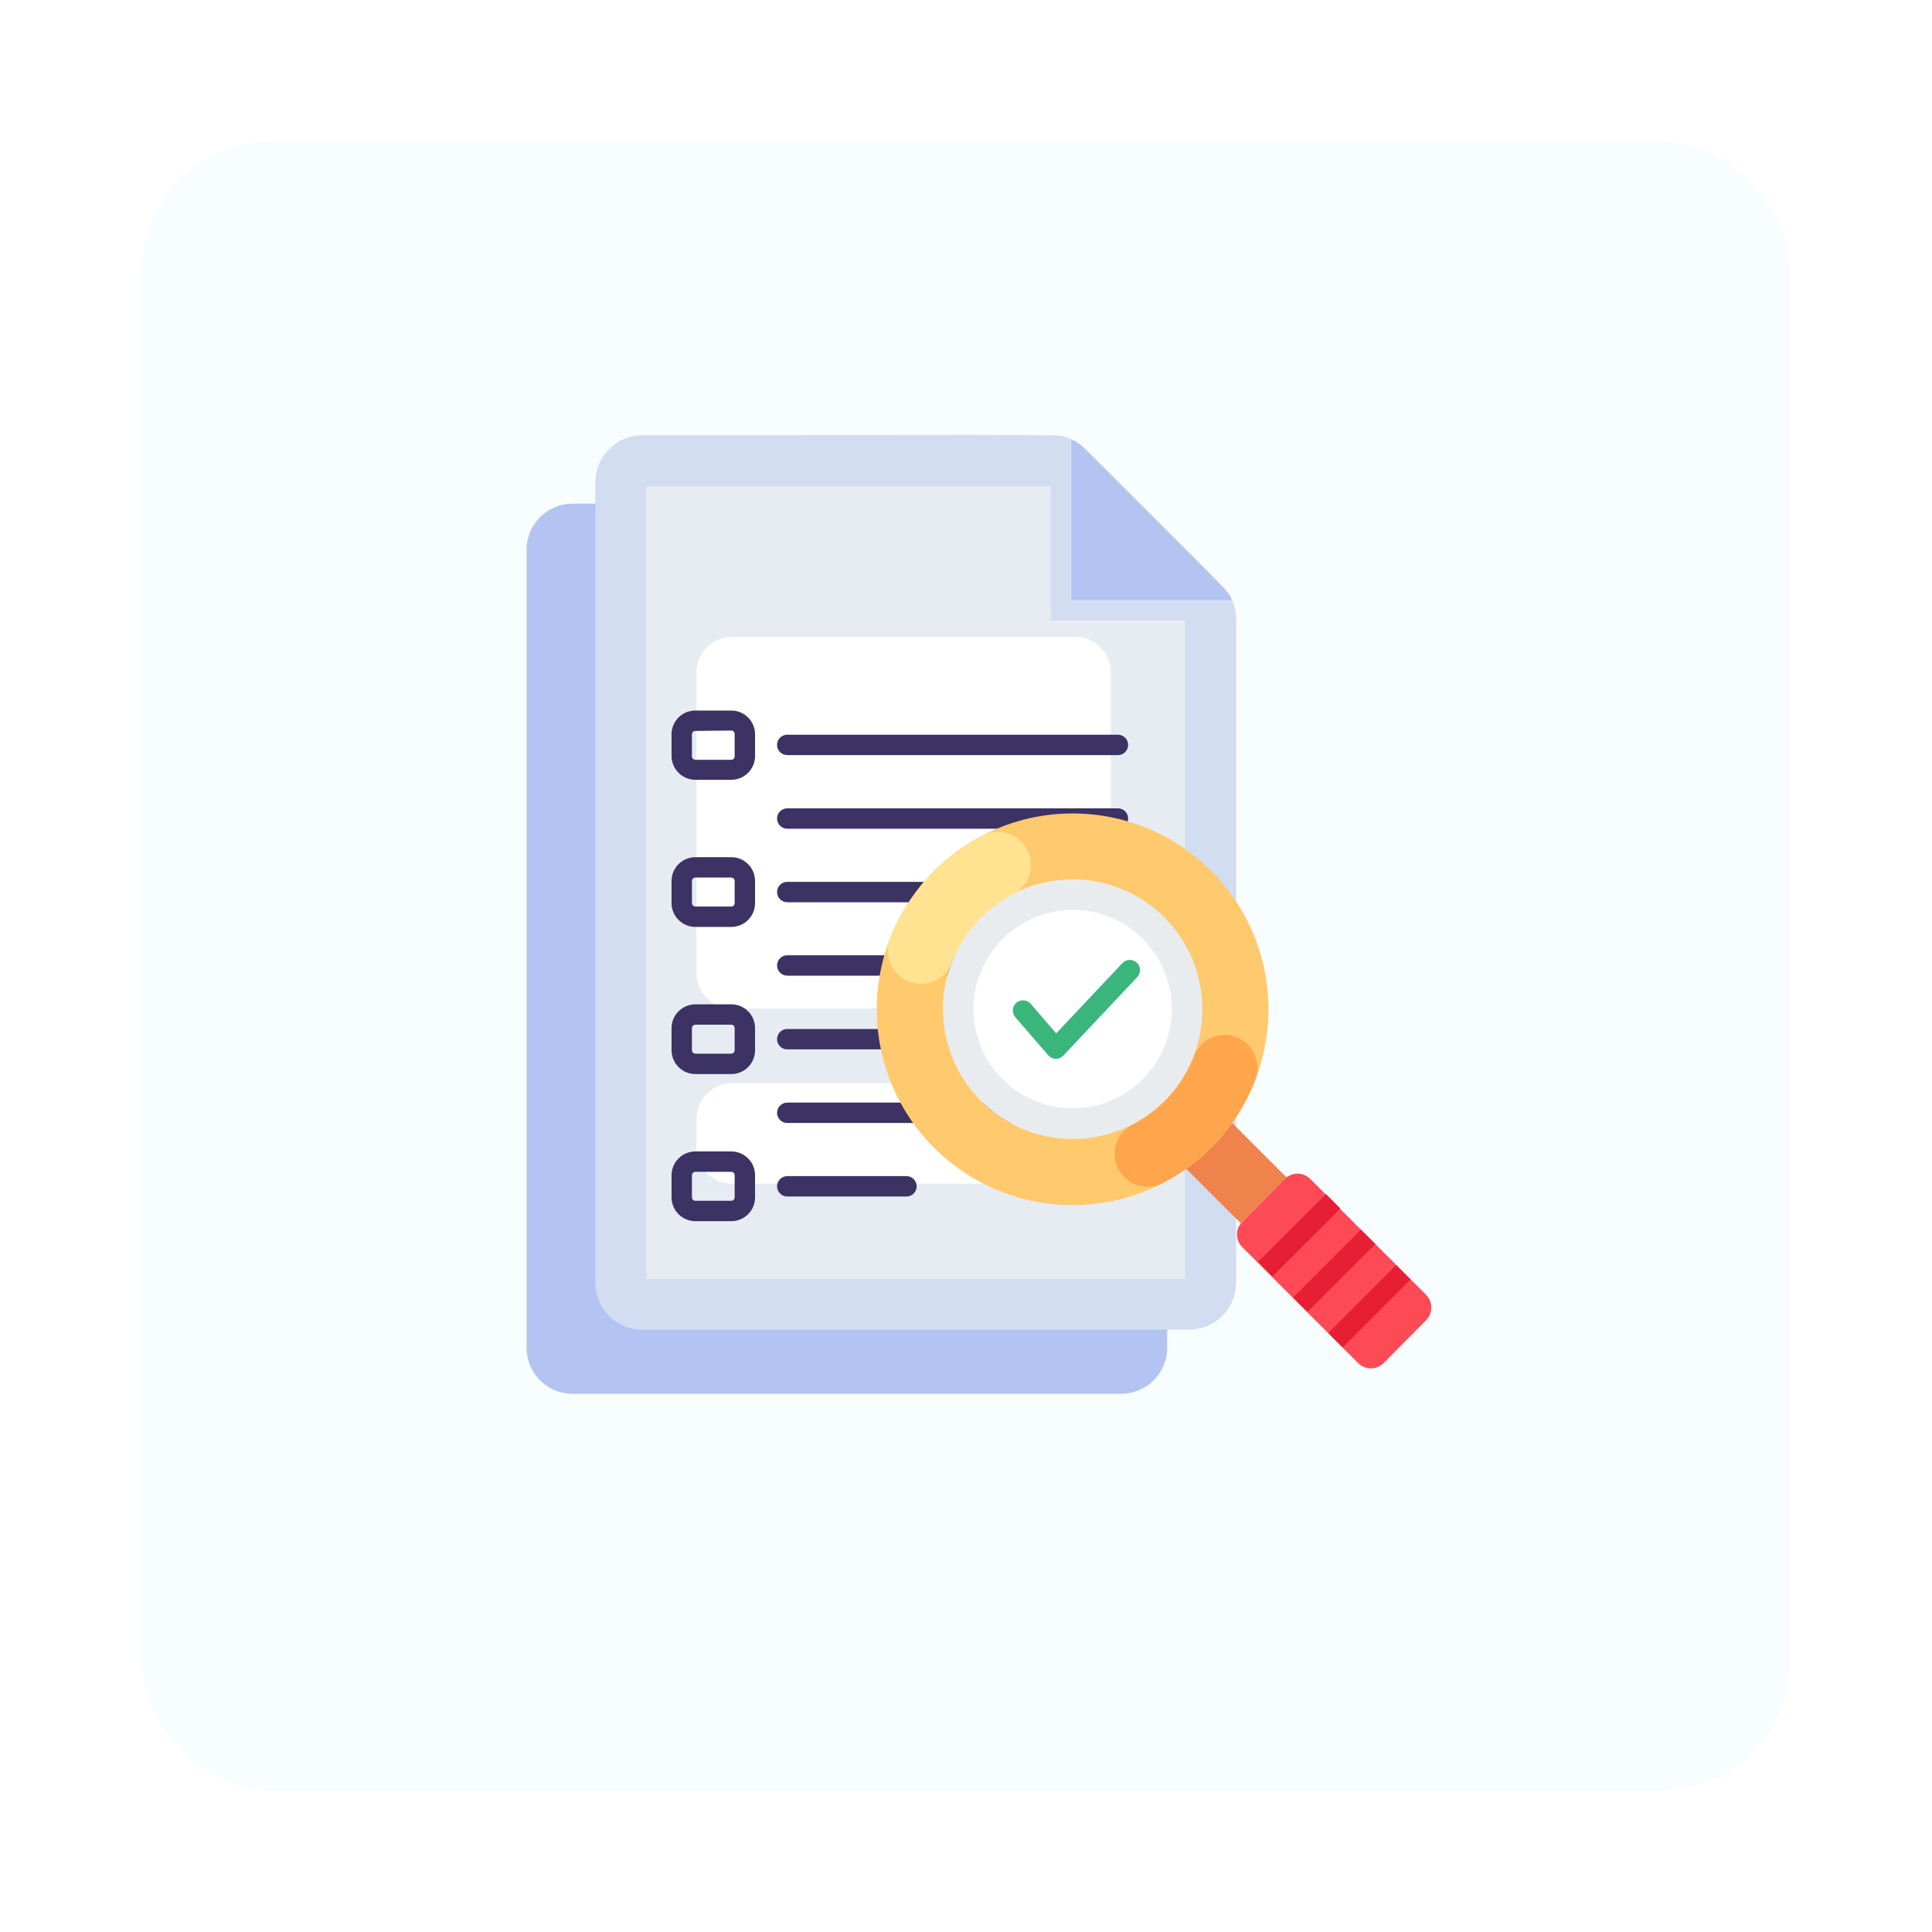 <svg width="150" height="150" viewBox="0 0 150 150" fill="none" xmlns="http://www.w3.org/2000/svg">
<g filter="url(#filter0_d_6719_854)">
<rect x="12" y="7" width="128" height="128" rx="10" fill="#F8FDFF"/>
</g>
<path d="M87.044 39.104H44.46C42.484 39.104 40.882 40.706 40.882 42.682V104.638C40.882 106.614 42.484 108.217 44.46 108.217H87.044C89.02 108.217 90.622 106.614 90.622 104.638V42.682C90.622 40.706 89.02 39.104 87.044 39.104Z" fill="#B3C4F3"/>
<path d="M95.966 48.097V99.595C95.966 100.561 95.582 101.487 94.899 102.17C94.216 102.853 93.29 103.237 92.324 103.237H49.875C48.908 103.237 47.981 102.853 47.297 102.171C46.613 101.488 46.228 100.562 46.225 99.595V37.441C46.225 36.474 46.61 35.545 47.294 34.861C47.979 34.176 48.907 33.792 49.875 33.792C84.534 33.792 82.199 33.657 83.188 34.116C84.178 34.576 83.576 34.18 94.905 45.516C95.245 45.854 95.514 46.257 95.696 46.7C95.878 47.143 95.97 47.618 95.966 48.097Z" fill="#D2DDF2"/>
<path d="M50.176 99.279V37.758H81.542L92.008 48.232V99.279H50.176Z" fill="#E6ECF2"/>
<path d="M83.475 49.443H56.843C55.313 49.443 54.072 50.684 54.072 52.214V75.529C54.072 77.059 55.313 78.3 56.843 78.3H83.475C85.005 78.3 86.245 77.059 86.245 75.529V52.214C86.245 50.684 85.005 49.443 83.475 49.443Z" fill="white"/>
<path d="M83.475 84.102H56.843C55.313 84.102 54.072 85.343 54.072 86.873V89.129C54.072 90.659 55.313 91.9 56.843 91.9H83.475C85.005 91.9 86.245 90.659 86.245 89.129V86.873C86.245 85.343 85.005 84.102 83.475 84.102Z" fill="white"/>
<path d="M95.967 48.097C95.967 48.208 97.083 48.169 81.598 48.169C81.598 32.691 81.542 33.792 81.677 33.792C82.153 33.791 82.625 33.884 83.066 34.066C83.506 34.248 83.906 34.516 84.242 34.853C95.737 46.364 95.246 45.73 95.642 46.577C95.858 47.055 95.969 47.573 95.967 48.097Z" fill="#D2DDF2"/>
<path d="M83.182 34.124V46.585H95.643C95.255 45.746 95.738 46.356 84.243 34.861C83.934 34.557 83.575 34.308 83.182 34.124Z" fill="#B3C4F3"/>
<path d="M86.796 58.626H61.123C60.913 58.626 60.711 58.543 60.563 58.394C60.414 58.246 60.331 58.045 60.331 57.835C60.331 57.625 60.414 57.423 60.563 57.275C60.711 57.126 60.913 57.043 61.123 57.043H86.796C87.006 57.043 87.208 57.126 87.356 57.275C87.505 57.423 87.588 57.625 87.588 57.835C87.588 58.045 87.505 58.246 87.356 58.394C87.208 58.543 87.006 58.626 86.796 58.626Z" fill="#3C3264"/>
<path d="M86.796 64.342H61.123C60.913 64.342 60.711 64.259 60.563 64.11C60.414 63.962 60.331 63.76 60.331 63.55C60.331 63.34 60.414 63.139 60.563 62.991C60.711 62.842 60.913 62.759 61.123 62.759H86.796C87.006 62.759 87.208 62.842 87.356 62.991C87.505 63.139 87.588 63.34 87.588 63.55C87.588 63.76 87.505 63.962 87.356 64.11C87.208 64.259 87.006 64.342 86.796 64.342Z" fill="#3C3264"/>
<path d="M75.737 70.05H61.123C60.913 70.05 60.711 69.967 60.563 69.818C60.414 69.67 60.331 69.468 60.331 69.258C60.331 69.049 60.414 68.847 60.563 68.699C60.711 68.55 60.913 68.467 61.123 68.467H75.737C75.947 68.467 76.148 68.55 76.297 68.699C76.445 68.847 76.529 69.049 76.529 69.258C76.529 69.468 76.445 69.67 76.297 69.818C76.148 69.967 75.947 70.05 75.737 70.05Z" fill="#3C3264"/>
<path d="M86.796 75.75H61.123C60.913 75.75 60.711 75.666 60.563 75.518C60.414 75.37 60.331 75.168 60.331 74.958C60.331 74.748 60.414 74.547 60.563 74.398C60.711 74.25 60.913 74.166 61.123 74.166H86.796C87.006 74.166 87.208 74.25 87.356 74.398C87.505 74.547 87.588 74.748 87.588 74.958C87.588 75.168 87.505 75.37 87.356 75.518C87.208 75.666 87.006 75.75 86.796 75.75Z" fill="#3C3264"/>
<path d="M86.796 87.189H61.123C60.913 87.189 60.711 87.106 60.563 86.957C60.414 86.809 60.331 86.608 60.331 86.398C60.331 86.188 60.414 85.986 60.563 85.838C60.711 85.689 60.913 85.606 61.123 85.606H86.796C87.006 85.606 87.208 85.689 87.356 85.838C87.505 85.986 87.588 86.188 87.588 86.398C87.588 86.608 87.505 86.809 87.356 86.957C87.208 87.106 87.006 87.189 86.796 87.189Z" fill="#3C3264"/>
<path d="M70.377 92.897H61.123C60.913 92.897 60.711 92.814 60.563 92.665C60.414 92.517 60.331 92.316 60.331 92.106C60.331 91.896 60.414 91.694 60.563 91.546C60.711 91.397 60.913 91.314 61.123 91.314H70.377C70.587 91.314 70.789 91.397 70.937 91.546C71.086 91.694 71.169 91.896 71.169 92.106C71.169 92.316 71.086 92.517 70.937 92.665C70.789 92.814 70.587 92.897 70.377 92.897Z" fill="#3C3264"/>
<path d="M68.691 81.474H61.123C60.913 81.474 60.711 81.39 60.563 81.242C60.414 81.093 60.331 80.892 60.331 80.682C60.331 80.472 60.414 80.27 60.563 80.122C60.711 79.974 60.913 79.89 61.123 79.89H68.691C68.901 79.89 69.102 79.974 69.251 80.122C69.399 80.27 69.483 80.472 69.483 80.682C69.483 80.892 69.399 81.093 69.251 81.242C69.102 81.39 68.901 81.474 68.691 81.474Z" fill="#3C3264"/>
<path d="M56.777 60.542H53.991C53.501 60.542 53.031 60.348 52.684 60.002C52.336 59.657 52.14 59.187 52.138 58.697V56.979C52.147 56.494 52.346 56.032 52.692 55.693C53.039 55.353 53.505 55.164 53.991 55.166H56.777C57.267 55.166 57.736 55.361 58.082 55.707C58.428 56.053 58.622 56.522 58.622 57.011V58.729C58.614 59.213 58.416 59.674 58.071 60.013C57.726 60.352 57.261 60.542 56.777 60.542ZM53.991 56.75C53.921 56.75 53.853 56.777 53.803 56.826C53.753 56.875 53.724 56.941 53.721 57.011V58.729C53.724 58.799 53.753 58.865 53.803 58.914C53.853 58.963 53.921 58.99 53.991 58.99H56.777C56.847 58.99 56.913 58.963 56.962 58.914C57.011 58.865 57.039 58.798 57.039 58.729V56.979C57.039 56.91 57.011 56.844 56.962 56.795C56.913 56.746 56.847 56.718 56.777 56.718L53.991 56.75Z" fill="#3C3264"/>
<path d="M56.777 71.966H53.991C53.501 71.966 53.031 71.772 52.684 71.426C52.336 71.08 52.14 70.611 52.138 70.121V68.403C52.138 67.912 52.333 67.441 52.681 67.093C53.028 66.746 53.499 66.551 53.991 66.551H56.777C57.02 66.551 57.261 66.599 57.485 66.692C57.709 66.785 57.913 66.922 58.084 67.094C58.256 67.266 58.392 67.47 58.484 67.695C58.576 67.92 58.623 68.16 58.622 68.403V70.121C58.622 70.61 58.428 71.08 58.082 71.425C57.736 71.771 57.267 71.966 56.777 71.966ZM53.991 68.134C53.919 68.134 53.851 68.162 53.8 68.213C53.75 68.263 53.721 68.332 53.721 68.403V70.121C53.724 70.191 53.753 70.258 53.803 70.306C53.853 70.355 53.921 70.382 53.991 70.382H56.777C56.847 70.382 56.913 70.355 56.962 70.306C57.011 70.257 57.039 70.191 57.039 70.121V68.403C57.04 68.368 57.034 68.334 57.021 68.301C57.008 68.268 56.989 68.239 56.965 68.213C56.941 68.188 56.911 68.168 56.879 68.155C56.847 68.141 56.812 68.134 56.777 68.134H53.991Z" fill="#3C3264"/>
<path d="M56.777 83.39H53.991C53.499 83.39 53.028 83.194 52.681 82.847C52.333 82.5 52.138 82.028 52.138 81.537V79.827C52.138 79.336 52.333 78.865 52.681 78.517C53.028 78.17 53.499 77.975 53.991 77.975H56.777C57.02 77.975 57.261 78.023 57.485 78.116C57.709 78.209 57.913 78.346 58.084 78.518C58.256 78.69 58.392 78.894 58.484 79.119C58.576 79.344 58.623 79.584 58.622 79.827V81.537C58.623 81.78 58.576 82.021 58.484 82.245C58.392 82.47 58.256 82.674 58.084 82.847C57.913 83.019 57.709 83.155 57.485 83.248C57.261 83.342 57.02 83.39 56.777 83.39ZM53.991 79.558C53.919 79.558 53.851 79.586 53.8 79.637C53.75 79.687 53.721 79.756 53.721 79.827V81.537C53.721 81.609 53.75 81.677 53.8 81.727C53.851 81.778 53.919 81.806 53.991 81.806H56.777C56.812 81.806 56.847 81.799 56.879 81.786C56.911 81.772 56.941 81.752 56.965 81.727C56.989 81.702 57.008 81.672 57.021 81.639C57.034 81.607 57.04 81.572 57.039 81.537V79.827C57.04 79.792 57.034 79.757 57.021 79.725C57.008 79.692 56.989 79.662 56.965 79.637C56.941 79.612 56.911 79.592 56.879 79.579C56.847 79.565 56.812 79.558 56.777 79.558H53.991Z" fill="#3C3264"/>
<path d="M56.777 94.813H53.991C53.499 94.813 53.028 94.618 52.681 94.27C52.333 93.923 52.138 93.452 52.138 92.96V91.251C52.138 90.759 52.333 90.288 52.681 89.941C53.028 89.593 53.499 89.398 53.991 89.398H56.777C57.02 89.398 57.261 89.446 57.485 89.539C57.709 89.632 57.913 89.769 58.084 89.941C58.256 90.113 58.392 90.317 58.484 90.542C58.576 90.767 58.623 91.008 58.622 91.251V92.96C58.623 93.203 58.576 93.444 58.484 93.669C58.392 93.894 58.256 94.098 58.084 94.27C57.913 94.442 57.709 94.579 57.485 94.672C57.261 94.765 57.02 94.813 56.777 94.813ZM53.991 90.981C53.919 90.981 53.851 91.01 53.8 91.06C53.75 91.111 53.721 91.179 53.721 91.251V92.96C53.721 92.996 53.728 93.031 53.742 93.064C53.755 93.096 53.775 93.126 53.8 93.151C53.825 93.176 53.855 93.196 53.888 93.209C53.92 93.223 53.955 93.23 53.991 93.23H56.777C56.812 93.23 56.847 93.223 56.879 93.209C56.911 93.195 56.941 93.175 56.965 93.15C56.989 93.125 57.008 93.096 57.021 93.063C57.034 93.03 57.04 92.995 57.039 92.96V91.251C57.04 91.216 57.034 91.181 57.021 91.148C57.008 91.115 56.989 91.086 56.965 91.061C56.941 91.035 56.911 91.016 56.879 91.002C56.847 90.988 56.812 90.981 56.777 90.981H53.991Z" fill="#3C3264"/>
<path d="M110.723 102.501L107.422 105.834C107.293 105.963 107.139 106.066 106.97 106.136C106.801 106.206 106.62 106.242 106.437 106.242C106.254 106.242 106.072 106.206 105.903 106.136C105.734 106.066 105.58 105.963 105.451 105.834C97.661 98.051 98.777 99.152 96.45 96.824C96.32 96.696 96.216 96.543 96.145 96.375C96.075 96.206 96.039 96.025 96.039 95.843C96.039 95.66 96.075 95.479 96.145 95.311C96.216 95.142 96.32 94.989 96.45 94.861L99.751 91.528C99.88 91.399 100.034 91.296 100.203 91.226C100.372 91.156 100.554 91.12 100.737 91.12C100.92 91.12 101.101 91.156 101.27 91.226C101.439 91.296 101.593 91.399 101.722 91.528L110.723 100.529C110.983 100.792 111.129 101.146 111.129 101.515C111.129 101.884 110.983 102.238 110.723 102.501Z" fill="#FE4A55"/>
<path d="M99.883 91.409L96.329 94.972L92.101 90.745C93.48 89.768 94.684 88.567 95.663 87.19L99.883 91.409Z" fill="#F0824B"/>
<path d="M83.282 88.433C88.844 88.433 93.352 83.924 93.352 78.362C93.352 72.801 88.844 68.293 83.282 68.293C77.721 68.293 73.212 72.801 73.212 78.362C73.212 83.924 77.721 88.433 83.282 88.433Z" fill="#E9ECEF"/>
<path d="M83.282 86.042C81.76 86.042 80.273 85.591 79.007 84.745C77.742 83.9 76.755 82.698 76.173 81.292C75.591 79.885 75.438 78.338 75.735 76.846C76.032 75.353 76.765 73.982 77.841 72.906C78.917 71.829 80.288 71.097 81.781 70.8C83.274 70.503 84.821 70.655 86.227 71.238C87.633 71.82 88.835 72.806 89.68 74.072C90.526 75.337 90.977 76.825 90.977 78.347C90.977 80.388 90.167 82.345 88.724 83.788C87.28 85.231 85.323 86.042 83.282 86.042Z" fill="white"/>
<path d="M94.035 67.612C91.908 65.484 89.199 64.035 86.248 63.448C83.298 62.86 80.24 63.161 77.46 64.312C74.681 65.463 72.305 67.412 70.634 69.913C68.963 72.414 68.071 75.355 68.071 78.363C68.071 81.371 68.963 84.311 70.634 86.813C72.305 89.314 74.681 91.263 77.46 92.414C80.24 93.565 83.298 93.865 86.248 93.278C89.199 92.69 91.908 91.241 94.035 89.114C96.885 86.262 98.486 82.395 98.486 78.363C98.486 74.331 96.885 70.464 94.035 67.612ZM90.401 85.48C88.992 86.887 87.198 87.845 85.245 88.232C83.292 88.62 81.268 88.42 79.428 87.657C77.589 86.894 76.017 85.604 74.911 83.948C73.805 82.292 73.215 80.346 73.215 78.355C73.215 76.364 73.805 74.417 74.911 72.761C76.017 71.106 77.589 69.815 79.428 69.052C81.268 68.29 83.292 68.09 85.245 68.477C87.198 68.865 88.992 69.823 90.401 71.23C91.338 72.165 92.08 73.276 92.587 74.498C93.094 75.721 93.355 77.031 93.355 78.355C93.355 79.678 93.094 80.989 92.587 82.211C92.08 83.434 91.338 84.544 90.401 85.48Z" fill="#FFCA6E"/>
<path d="M80.031 67.153C80.032 66.714 79.921 66.282 79.707 65.899C79.494 65.516 79.186 65.194 78.813 64.964C78.44 64.733 78.014 64.603 77.575 64.584C77.137 64.565 76.702 64.659 76.31 64.857C73.002 66.558 70.438 69.419 69.106 72.892C68.958 73.279 68.906 73.697 68.954 74.109C69.002 74.521 69.149 74.915 69.382 75.258C69.615 75.601 69.928 75.882 70.293 76.078C70.659 76.274 71.066 76.379 71.481 76.383C71.99 76.388 72.488 76.239 72.912 75.957C73.335 75.674 73.664 75.271 73.856 74.8C74.73 72.498 76.421 70.598 78.606 69.464C79.036 69.251 79.397 68.921 79.649 68.512C79.901 68.104 80.034 67.633 80.031 67.153Z" fill="#FFE391"/>
<path d="M86.539 89.573C86.538 90.011 86.649 90.443 86.862 90.826C87.076 91.209 87.383 91.531 87.757 91.762C88.13 91.992 88.556 92.123 88.994 92.141C89.432 92.16 89.868 92.066 90.259 91.868C93.563 90.165 96.126 87.309 97.464 83.841C97.611 83.453 97.663 83.035 97.615 82.623C97.567 82.211 97.42 81.816 97.187 81.473C96.954 81.13 96.642 80.847 96.276 80.651C95.911 80.454 95.504 80.348 95.089 80.342C94.574 80.342 94.073 80.499 93.649 80.79C93.225 81.081 92.899 81.493 92.714 81.973C91.838 84.272 90.148 86.168 87.964 87.3C87.538 87.509 87.18 87.833 86.928 88.234C86.676 88.635 86.541 89.099 86.539 89.573Z" fill="#FFA64D"/>
<path d="M103.123 103.493L108.395 98.221L109.515 99.34L104.242 104.613L103.123 103.493Z" fill="#E61F34"/>
<path d="M106.782 96.587L101.509 101.859L100.393 100.735L105.657 95.471L106.782 96.587Z" fill="#E61F34"/>
<path d="M97.675 97.976L102.95 92.709L104.069 93.83L98.795 99.097L97.675 97.976Z" fill="#E61F34"/>
<path d="M81.377 81.925L78.812 78.957C78.682 78.797 78.62 78.593 78.637 78.388C78.655 78.183 78.752 77.993 78.907 77.859C79.063 77.724 79.264 77.655 79.47 77.666C79.675 77.677 79.868 77.768 80.008 77.919L82.003 80.231L87.141 74.777C87.284 74.623 87.483 74.533 87.693 74.527C87.903 74.52 88.108 74.597 88.261 74.741C88.414 74.885 88.504 75.084 88.511 75.294C88.517 75.504 88.44 75.708 88.296 75.861L82.557 81.957C82.48 82.038 82.388 82.102 82.285 82.145C82.182 82.187 82.071 82.208 81.96 82.205C81.849 82.202 81.739 82.175 81.639 82.127C81.538 82.079 81.449 82.01 81.377 81.925Z" fill="#3AB67D"/>
<defs>
<filter id="filter0_d_6719_854" x="0" y="0" width="150" height="150" filterUnits="userSpaceOnUse" color-interpolation-filters="sRGB">
<feFlood flood-opacity="0" result="BackgroundImageFix"/>
<feColorMatrix in="SourceAlpha" type="matrix" values="0 0 0 0 0 0 0 0 0 0 0 0 0 0 0 0 0 0 127 0" result="hardAlpha"/>
<feMorphology radius="1" operator="dilate" in="SourceAlpha" result="effect1_dropShadow_6719_854"/>
<feOffset dx="-1" dy="4"/>
<feGaussianBlur stdDeviation="5"/>
<feComposite in2="hardAlpha" operator="out"/>
<feColorMatrix type="matrix" values="0 0 0 0 0 0 0 0 0 0 0 0 0 0 0 0 0 0 0.15 0"/>
<feBlend mode="normal" in2="BackgroundImageFix" result="effect1_dropShadow_6719_854"/>
<feBlend mode="normal" in="SourceGraphic" in2="effect1_dropShadow_6719_854" result="shape"/>
</filter>
</defs>
</svg>
